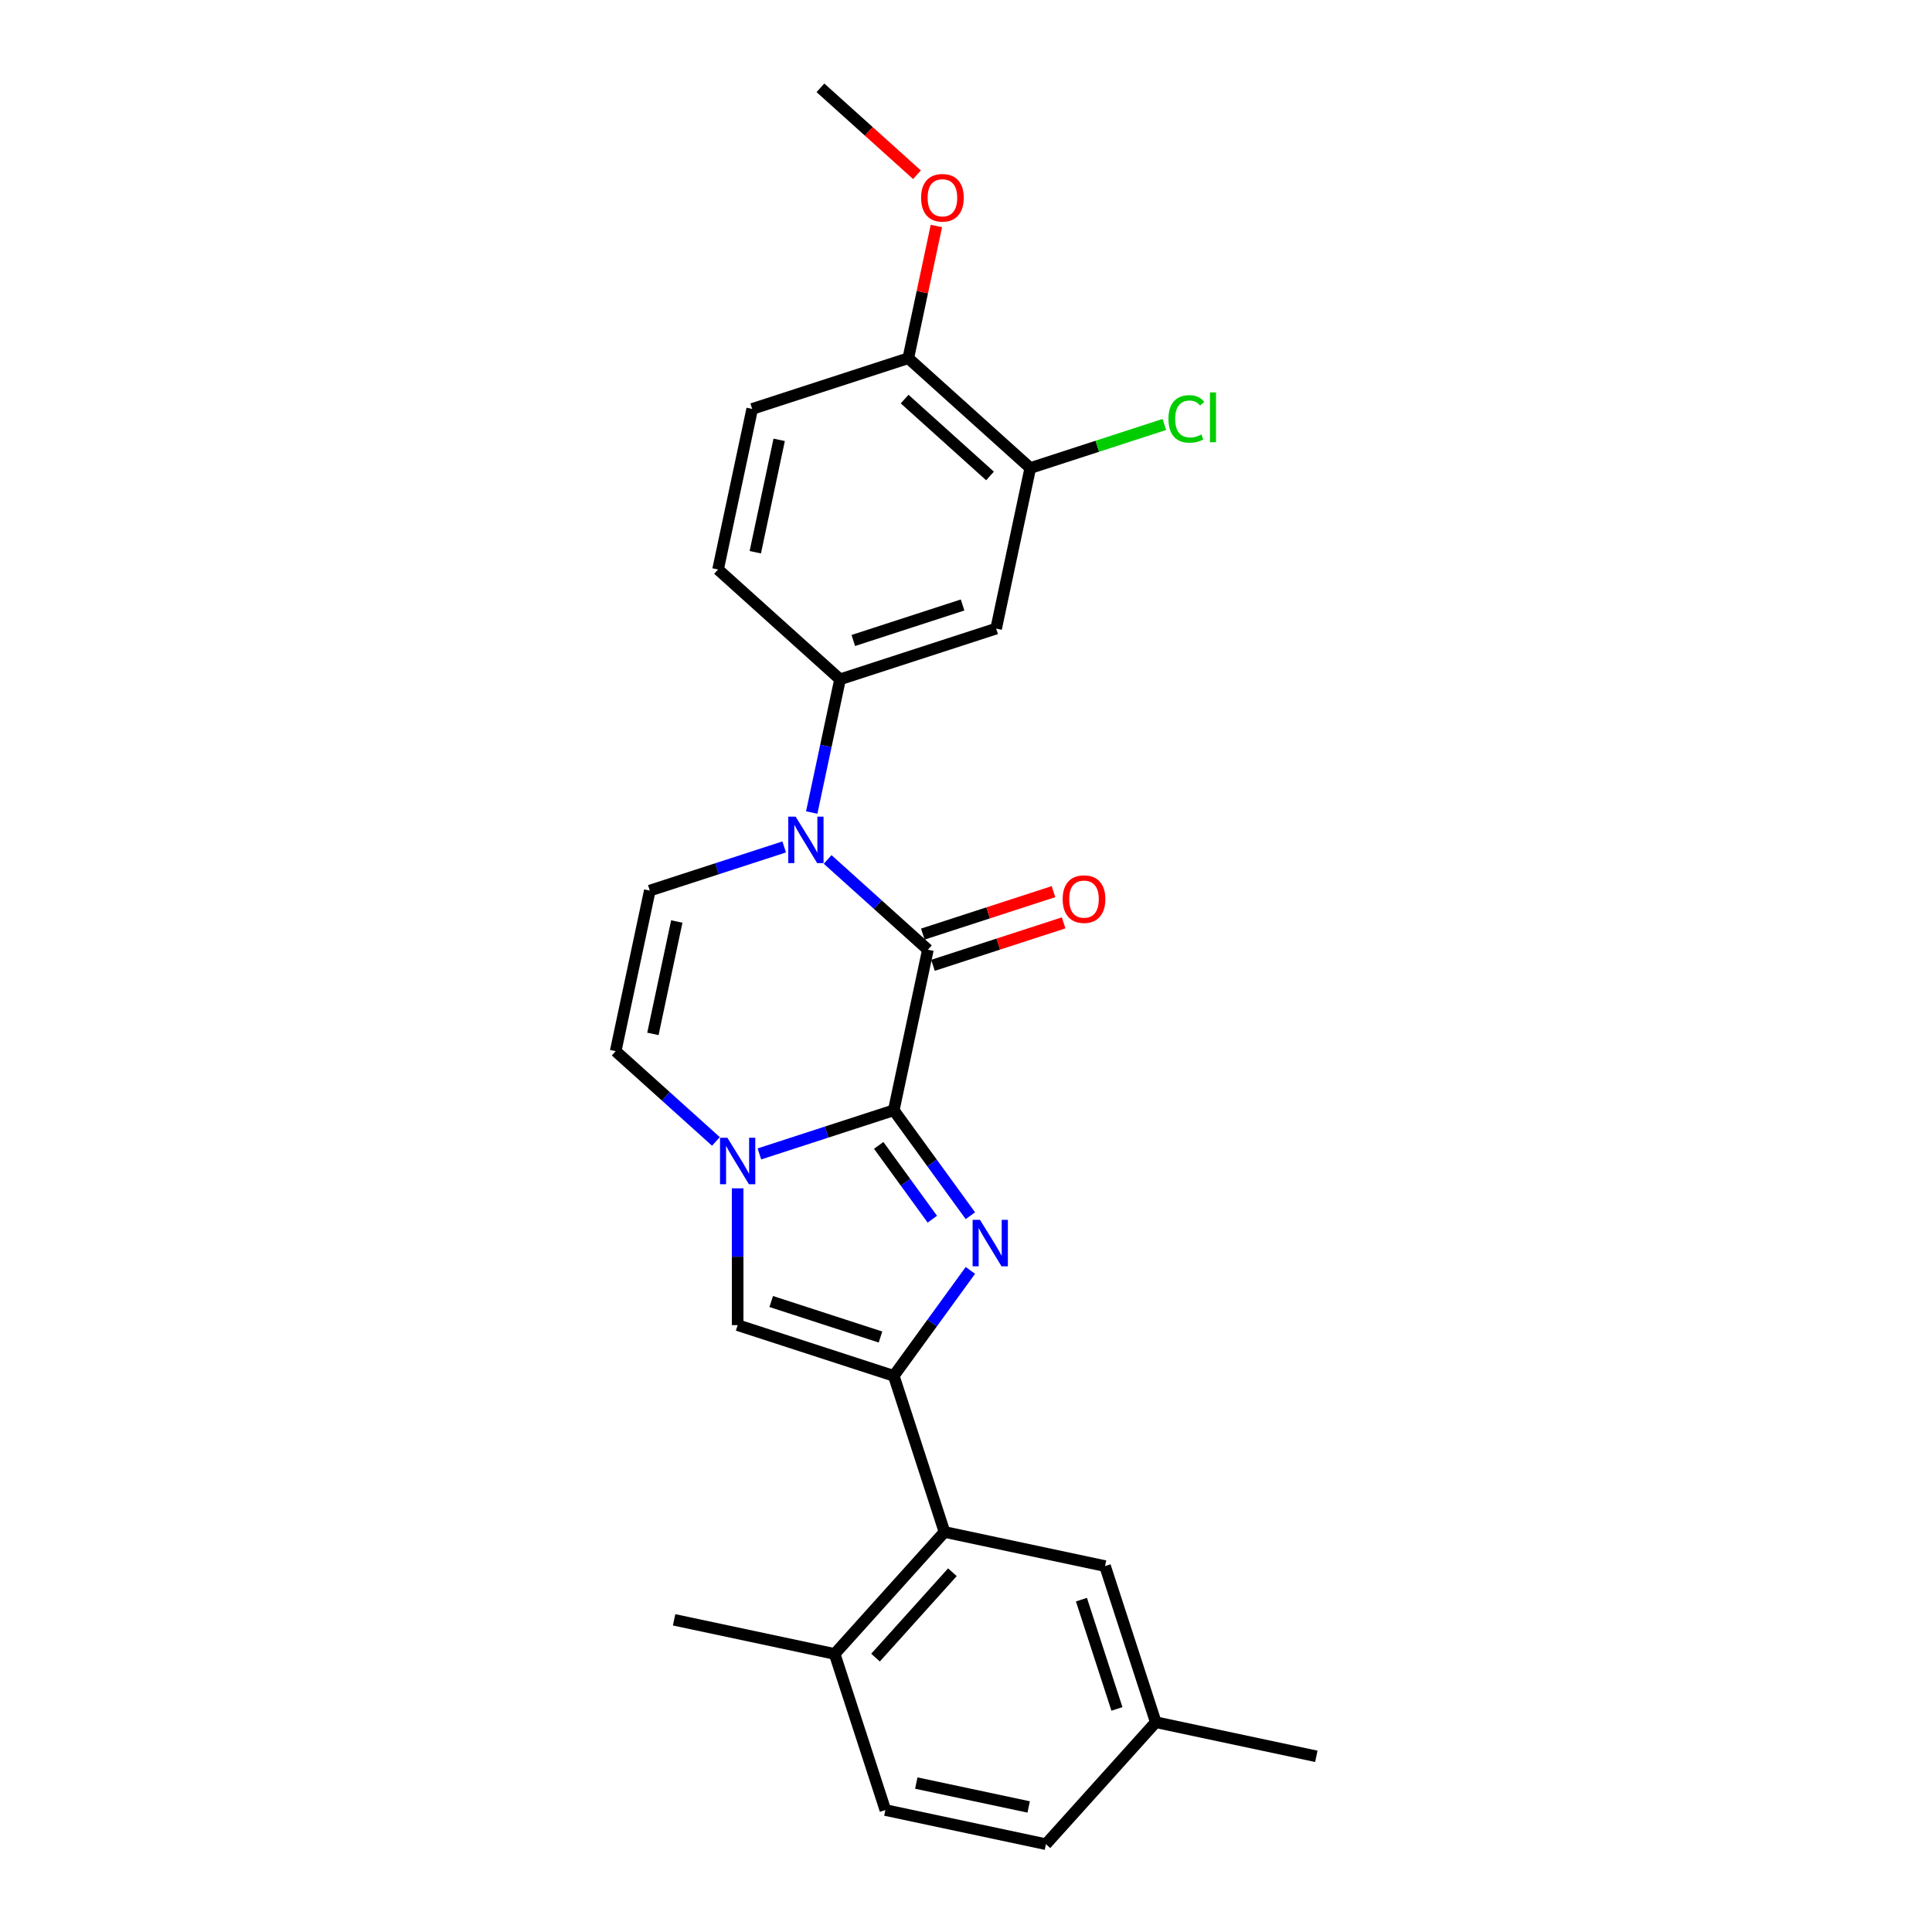 <?xml version='1.0' encoding='iso-8859-1'?>
<svg version='1.1' baseProfile='full'
              xmlns='http://www.w3.org/2000/svg'
                      xmlns:rdkit='http://www.rdkit.org/xml'
                      xmlns:xlink='http://www.w3.org/1999/xlink'
                  xml:space='preserve'
width='1000px' height='1000px' viewBox='0 0 1000 1000'>
<!-- END OF HEADER -->
<rect style='opacity:1.0;fill:#FFFFFF;stroke:none' width='1000' height='1000' x='0' y='0'> </rect>
<path class='bond-0' d='M 462.612,574.671 L 482.439,601.961' style='fill:none;fill-rule:evenodd;stroke:#000000;stroke-width:6px;stroke-linecap:butt;stroke-linejoin:miter;stroke-opacity:1' />
<path class='bond-0' d='M 482.439,601.961 L 502.267,629.251' style='fill:none;fill-rule:evenodd;stroke:#0000FF;stroke-width:6px;stroke-linecap:butt;stroke-linejoin:miter;stroke-opacity:1' />
<path class='bond-0' d='M 454.813,592.846 L 468.693,611.949' style='fill:none;fill-rule:evenodd;stroke:#000000;stroke-width:6px;stroke-linecap:butt;stroke-linejoin:miter;stroke-opacity:1' />
<path class='bond-0' d='M 468.693,611.949 L 482.572,631.052' style='fill:none;fill-rule:evenodd;stroke:#0000FF;stroke-width:6px;stroke-linecap:butt;stroke-linejoin:miter;stroke-opacity:1' />
<path class='bond-1' d='M 462.612,574.671 L 480.276,491.568' style='fill:none;fill-rule:evenodd;stroke:#000000;stroke-width:6px;stroke-linecap:butt;stroke-linejoin:miter;stroke-opacity:1' />
<path class='bond-4' d='M 462.612,574.671 L 427.836,585.971' style='fill:none;fill-rule:evenodd;stroke:#000000;stroke-width:6px;stroke-linecap:butt;stroke-linejoin:miter;stroke-opacity:1' />
<path class='bond-4' d='M 427.836,585.971 L 393.059,597.27' style='fill:none;fill-rule:evenodd;stroke:#0000FF;stroke-width:6px;stroke-linecap:butt;stroke-linejoin:miter;stroke-opacity:1' />
<path class='bond-3' d='M 502.267,657.56 L 482.439,684.85' style='fill:none;fill-rule:evenodd;stroke:#0000FF;stroke-width:6px;stroke-linecap:butt;stroke-linejoin:miter;stroke-opacity:1' />
<path class='bond-3' d='M 482.439,684.85 L 462.612,712.14' style='fill:none;fill-rule:evenodd;stroke:#000000;stroke-width:6px;stroke-linecap:butt;stroke-linejoin:miter;stroke-opacity:1' />
<path class='bond-2' d='M 480.276,491.568 L 454.332,468.207' style='fill:none;fill-rule:evenodd;stroke:#000000;stroke-width:6px;stroke-linecap:butt;stroke-linejoin:miter;stroke-opacity:1' />
<path class='bond-2' d='M 454.332,468.207 L 428.387,444.847' style='fill:none;fill-rule:evenodd;stroke:#0000FF;stroke-width:6px;stroke-linecap:butt;stroke-linejoin:miter;stroke-opacity:1' />
<path class='bond-12' d='M 482.902,499.648 L 516.718,488.66' style='fill:none;fill-rule:evenodd;stroke:#000000;stroke-width:6px;stroke-linecap:butt;stroke-linejoin:miter;stroke-opacity:1' />
<path class='bond-12' d='M 516.718,488.66 L 550.535,477.673' style='fill:none;fill-rule:evenodd;stroke:#FF0000;stroke-width:6px;stroke-linecap:butt;stroke-linejoin:miter;stroke-opacity:1' />
<path class='bond-12' d='M 477.651,483.488 L 511.467,472.5' style='fill:none;fill-rule:evenodd;stroke:#000000;stroke-width:6px;stroke-linecap:butt;stroke-linejoin:miter;stroke-opacity:1' />
<path class='bond-12' d='M 511.467,472.5 L 545.284,461.512' style='fill:none;fill-rule:evenodd;stroke:#FF0000;stroke-width:6px;stroke-linecap:butt;stroke-linejoin:miter;stroke-opacity:1' />
<path class='bond-7' d='M 420.147,420.564 L 427.475,386.089' style='fill:none;fill-rule:evenodd;stroke:#0000FF;stroke-width:6px;stroke-linecap:butt;stroke-linejoin:miter;stroke-opacity:1' />
<path class='bond-7' d='M 427.475,386.089 L 434.803,351.615' style='fill:none;fill-rule:evenodd;stroke:#000000;stroke-width:6px;stroke-linecap:butt;stroke-linejoin:miter;stroke-opacity:1' />
<path class='bond-27' d='M 405.89,438.373 L 371.113,449.673' style='fill:none;fill-rule:evenodd;stroke:#0000FF;stroke-width:6px;stroke-linecap:butt;stroke-linejoin:miter;stroke-opacity:1' />
<path class='bond-27' d='M 371.113,449.673 L 336.337,460.972' style='fill:none;fill-rule:evenodd;stroke:#000000;stroke-width:6px;stroke-linecap:butt;stroke-linejoin:miter;stroke-opacity:1' />
<path class='bond-8' d='M 462.612,712.14 L 488.866,792.942' style='fill:none;fill-rule:evenodd;stroke:#000000;stroke-width:6px;stroke-linecap:butt;stroke-linejoin:miter;stroke-opacity:1' />
<path class='bond-26' d='M 462.612,712.14 L 381.81,685.886' style='fill:none;fill-rule:evenodd;stroke:#000000;stroke-width:6px;stroke-linecap:butt;stroke-linejoin:miter;stroke-opacity:1' />
<path class='bond-26' d='M 455.743,692.041 L 399.181,673.663' style='fill:none;fill-rule:evenodd;stroke:#000000;stroke-width:6px;stroke-linecap:butt;stroke-linejoin:miter;stroke-opacity:1' />
<path class='bond-5' d='M 381.81,615.08 L 381.81,650.483' style='fill:none;fill-rule:evenodd;stroke:#0000FF;stroke-width:6px;stroke-linecap:butt;stroke-linejoin:miter;stroke-opacity:1' />
<path class='bond-5' d='M 381.81,650.483 L 381.81,685.886' style='fill:none;fill-rule:evenodd;stroke:#000000;stroke-width:6px;stroke-linecap:butt;stroke-linejoin:miter;stroke-opacity:1' />
<path class='bond-9' d='M 370.561,590.797 L 344.617,567.437' style='fill:none;fill-rule:evenodd;stroke:#0000FF;stroke-width:6px;stroke-linecap:butt;stroke-linejoin:miter;stroke-opacity:1' />
<path class='bond-9' d='M 344.617,567.437 L 318.672,544.076' style='fill:none;fill-rule:evenodd;stroke:#000000;stroke-width:6px;stroke-linecap:butt;stroke-linejoin:miter;stroke-opacity:1' />
<path class='bond-6' d='M 336.337,460.972 L 318.672,544.076' style='fill:none;fill-rule:evenodd;stroke:#000000;stroke-width:6px;stroke-linecap:butt;stroke-linejoin:miter;stroke-opacity:1' />
<path class='bond-6' d='M 350.308,476.971 L 337.943,535.143' style='fill:none;fill-rule:evenodd;stroke:#000000;stroke-width:6px;stroke-linecap:butt;stroke-linejoin:miter;stroke-opacity:1' />
<path class='bond-10' d='M 434.803,351.615 L 515.605,325.361' style='fill:none;fill-rule:evenodd;stroke:#000000;stroke-width:6px;stroke-linecap:butt;stroke-linejoin:miter;stroke-opacity:1' />
<path class='bond-10' d='M 441.672,331.516 L 498.234,313.138' style='fill:none;fill-rule:evenodd;stroke:#000000;stroke-width:6px;stroke-linecap:butt;stroke-linejoin:miter;stroke-opacity:1' />
<path class='bond-16' d='M 434.803,351.615 L 371.665,294.765' style='fill:none;fill-rule:evenodd;stroke:#000000;stroke-width:6px;stroke-linecap:butt;stroke-linejoin:miter;stroke-opacity:1' />
<path class='bond-13' d='M 488.866,792.942 L 432.017,856.079' style='fill:none;fill-rule:evenodd;stroke:#000000;stroke-width:6px;stroke-linecap:butt;stroke-linejoin:miter;stroke-opacity:1' />
<path class='bond-13' d='M 492.966,813.782 L 453.172,857.979' style='fill:none;fill-rule:evenodd;stroke:#000000;stroke-width:6px;stroke-linecap:butt;stroke-linejoin:miter;stroke-opacity:1' />
<path class='bond-14' d='M 488.866,792.942 L 571.97,810.606' style='fill:none;fill-rule:evenodd;stroke:#000000;stroke-width:6px;stroke-linecap:butt;stroke-linejoin:miter;stroke-opacity:1' />
<path class='bond-11' d='M 515.605,325.361 L 533.269,242.257' style='fill:none;fill-rule:evenodd;stroke:#000000;stroke-width:6px;stroke-linecap:butt;stroke-linejoin:miter;stroke-opacity:1' />
<path class='bond-19' d='M 533.269,242.257 L 567.969,230.982' style='fill:none;fill-rule:evenodd;stroke:#000000;stroke-width:6px;stroke-linecap:butt;stroke-linejoin:miter;stroke-opacity:1' />
<path class='bond-19' d='M 567.969,230.982 L 602.669,219.707' style='fill:none;fill-rule:evenodd;stroke:#00CC00;stroke-width:6px;stroke-linecap:butt;stroke-linejoin:miter;stroke-opacity:1' />
<path class='bond-28' d='M 533.269,242.257 L 470.131,185.408' style='fill:none;fill-rule:evenodd;stroke:#000000;stroke-width:6px;stroke-linecap:butt;stroke-linejoin:miter;stroke-opacity:1' />
<path class='bond-28' d='M 512.428,246.357 L 468.232,206.563' style='fill:none;fill-rule:evenodd;stroke:#000000;stroke-width:6px;stroke-linecap:butt;stroke-linejoin:miter;stroke-opacity:1' />
<path class='bond-18' d='M 432.017,856.079 L 458.271,936.881' style='fill:none;fill-rule:evenodd;stroke:#000000;stroke-width:6px;stroke-linecap:butt;stroke-linejoin:miter;stroke-opacity:1' />
<path class='bond-23' d='M 432.017,856.079 L 348.913,838.415' style='fill:none;fill-rule:evenodd;stroke:#000000;stroke-width:6px;stroke-linecap:butt;stroke-linejoin:miter;stroke-opacity:1' />
<path class='bond-20' d='M 571.97,810.606 L 598.224,891.408' style='fill:none;fill-rule:evenodd;stroke:#000000;stroke-width:6px;stroke-linecap:butt;stroke-linejoin:miter;stroke-opacity:1' />
<path class='bond-20' d='M 559.748,827.977 L 578.125,884.538' style='fill:none;fill-rule:evenodd;stroke:#000000;stroke-width:6px;stroke-linecap:butt;stroke-linejoin:miter;stroke-opacity:1' />
<path class='bond-15' d='M 470.131,185.408 L 389.329,211.662' style='fill:none;fill-rule:evenodd;stroke:#000000;stroke-width:6px;stroke-linecap:butt;stroke-linejoin:miter;stroke-opacity:1' />
<path class='bond-22' d='M 470.131,185.408 L 477.405,151.188' style='fill:none;fill-rule:evenodd;stroke:#000000;stroke-width:6px;stroke-linecap:butt;stroke-linejoin:miter;stroke-opacity:1' />
<path class='bond-22' d='M 477.405,151.188 L 484.678,116.968' style='fill:none;fill-rule:evenodd;stroke:#FF0000;stroke-width:6px;stroke-linecap:butt;stroke-linejoin:miter;stroke-opacity:1' />
<path class='bond-17' d='M 371.665,294.765 L 389.329,211.662' style='fill:none;fill-rule:evenodd;stroke:#000000;stroke-width:6px;stroke-linecap:butt;stroke-linejoin:miter;stroke-opacity:1' />
<path class='bond-17' d='M 390.935,285.833 L 403.3,227.66' style='fill:none;fill-rule:evenodd;stroke:#000000;stroke-width:6px;stroke-linecap:butt;stroke-linejoin:miter;stroke-opacity:1' />
<path class='bond-29' d='M 458.271,936.881 L 541.374,954.545' style='fill:none;fill-rule:evenodd;stroke:#000000;stroke-width:6px;stroke-linecap:butt;stroke-linejoin:miter;stroke-opacity:1' />
<path class='bond-29' d='M 474.269,922.91 L 532.442,935.275' style='fill:none;fill-rule:evenodd;stroke:#000000;stroke-width:6px;stroke-linecap:butt;stroke-linejoin:miter;stroke-opacity:1' />
<path class='bond-21' d='M 598.224,891.408 L 541.374,954.545' style='fill:none;fill-rule:evenodd;stroke:#000000;stroke-width:6px;stroke-linecap:butt;stroke-linejoin:miter;stroke-opacity:1' />
<path class='bond-24' d='M 598.224,891.408 L 681.328,909.072' style='fill:none;fill-rule:evenodd;stroke:#000000;stroke-width:6px;stroke-linecap:butt;stroke-linejoin:miter;stroke-opacity:1' />
<path class='bond-25' d='M 474.627,90.447 L 449.642,67.951' style='fill:none;fill-rule:evenodd;stroke:#FF0000;stroke-width:6px;stroke-linecap:butt;stroke-linejoin:miter;stroke-opacity:1' />
<path class='bond-25' d='M 449.642,67.951 L 424.658,45.455' style='fill:none;fill-rule:evenodd;stroke:#000000;stroke-width:6px;stroke-linecap:butt;stroke-linejoin:miter;stroke-opacity:1' />
<path  class='atom-1' d='M 507.232 631.375
L 515.116 644.119
Q 515.898 645.377, 517.155 647.654
Q 518.413 649.93, 518.481 650.066
L 518.481 631.375
L 521.675 631.375
L 521.675 655.436
L 518.379 655.436
L 509.917 641.502
Q 508.931 639.871, 507.878 638.002
Q 506.858 636.133, 506.552 635.555
L 506.552 655.436
L 503.426 655.436
L 503.426 631.375
L 507.232 631.375
' fill='#0000FF'/>
<path  class='atom-3' d='M 411.82 422.688
L 419.704 435.432
Q 420.486 436.689, 421.743 438.966
Q 423.001 441.243, 423.069 441.379
L 423.069 422.688
L 426.263 422.688
L 426.263 446.749
L 422.967 446.749
L 414.505 432.815
Q 413.519 431.184, 412.466 429.315
Q 411.446 427.446, 411.14 426.868
L 411.14 446.749
L 408.014 446.749
L 408.014 422.688
L 411.82 422.688
' fill='#0000FF'/>
<path  class='atom-5' d='M 376.492 588.895
L 384.376 601.639
Q 385.158 602.897, 386.415 605.173
Q 387.672 607.45, 387.74 607.586
L 387.74 588.895
L 390.935 588.895
L 390.935 612.956
L 387.638 612.956
L 379.176 599.022
Q 378.191 597.391, 377.137 595.522
Q 376.118 593.653, 375.812 593.075
L 375.812 612.956
L 372.685 612.956
L 372.685 588.895
L 376.492 588.895
' fill='#0000FF'/>
<path  class='atom-13' d='M 550.033 465.382
Q 550.033 459.604, 552.888 456.376
Q 555.743 453.147, 561.078 453.147
Q 566.414 453.147, 569.268 456.376
Q 572.123 459.604, 572.123 465.382
Q 572.123 471.227, 569.234 474.557
Q 566.346 477.854, 561.078 477.854
Q 555.777 477.854, 552.888 474.557
Q 550.033 471.261, 550.033 465.382
M 561.078 475.135
Q 564.748 475.135, 566.72 472.688
Q 568.725 470.207, 568.725 465.382
Q 568.725 460.658, 566.72 458.279
Q 564.748 455.866, 561.078 455.866
Q 557.408 455.866, 555.403 458.245
Q 553.432 460.624, 553.432 465.382
Q 553.432 470.241, 555.403 472.688
Q 557.408 475.135, 561.078 475.135
' fill='#FF0000'/>
<path  class='atom-20' d='M 604.793 216.835
Q 604.793 210.854, 607.58 207.728
Q 610.401 204.567, 615.736 204.567
Q 620.698 204.567, 623.348 208.068
L 621.106 209.903
Q 619.168 207.354, 615.736 207.354
Q 612.1 207.354, 610.163 209.801
Q 608.26 212.214, 608.26 216.835
Q 608.26 221.593, 610.231 224.04
Q 612.236 226.487, 616.11 226.487
Q 618.761 226.487, 621.853 224.89
L 622.805 227.439
Q 621.547 228.254, 619.644 228.73
Q 617.741 229.206, 615.634 229.206
Q 610.401 229.206, 607.58 226.011
Q 604.793 222.817, 604.793 216.835
' fill='#00CC00'/>
<path  class='atom-20' d='M 626.271 203.106
L 629.398 203.106
L 629.398 228.9
L 626.271 228.9
L 626.271 203.106
' fill='#00CC00'/>
<path  class='atom-23' d='M 476.751 102.372
Q 476.751 96.595, 479.605 93.366
Q 482.46 90.138, 487.795 90.138
Q 493.131 90.138, 495.986 93.366
Q 498.84 96.595, 498.84 102.372
Q 498.84 108.217, 495.952 111.548
Q 493.063 114.844, 487.795 114.844
Q 482.494 114.844, 479.605 111.548
Q 476.751 108.251, 476.751 102.372
M 487.795 112.125
Q 491.466 112.125, 493.437 109.679
Q 495.442 107.198, 495.442 102.372
Q 495.442 97.648, 493.437 95.269
Q 491.466 92.856, 487.795 92.856
Q 484.125 92.856, 482.12 95.235
Q 480.149 97.614, 480.149 102.372
Q 480.149 107.232, 482.12 109.679
Q 484.125 112.125, 487.795 112.125
' fill='#FF0000'/>
</svg>
